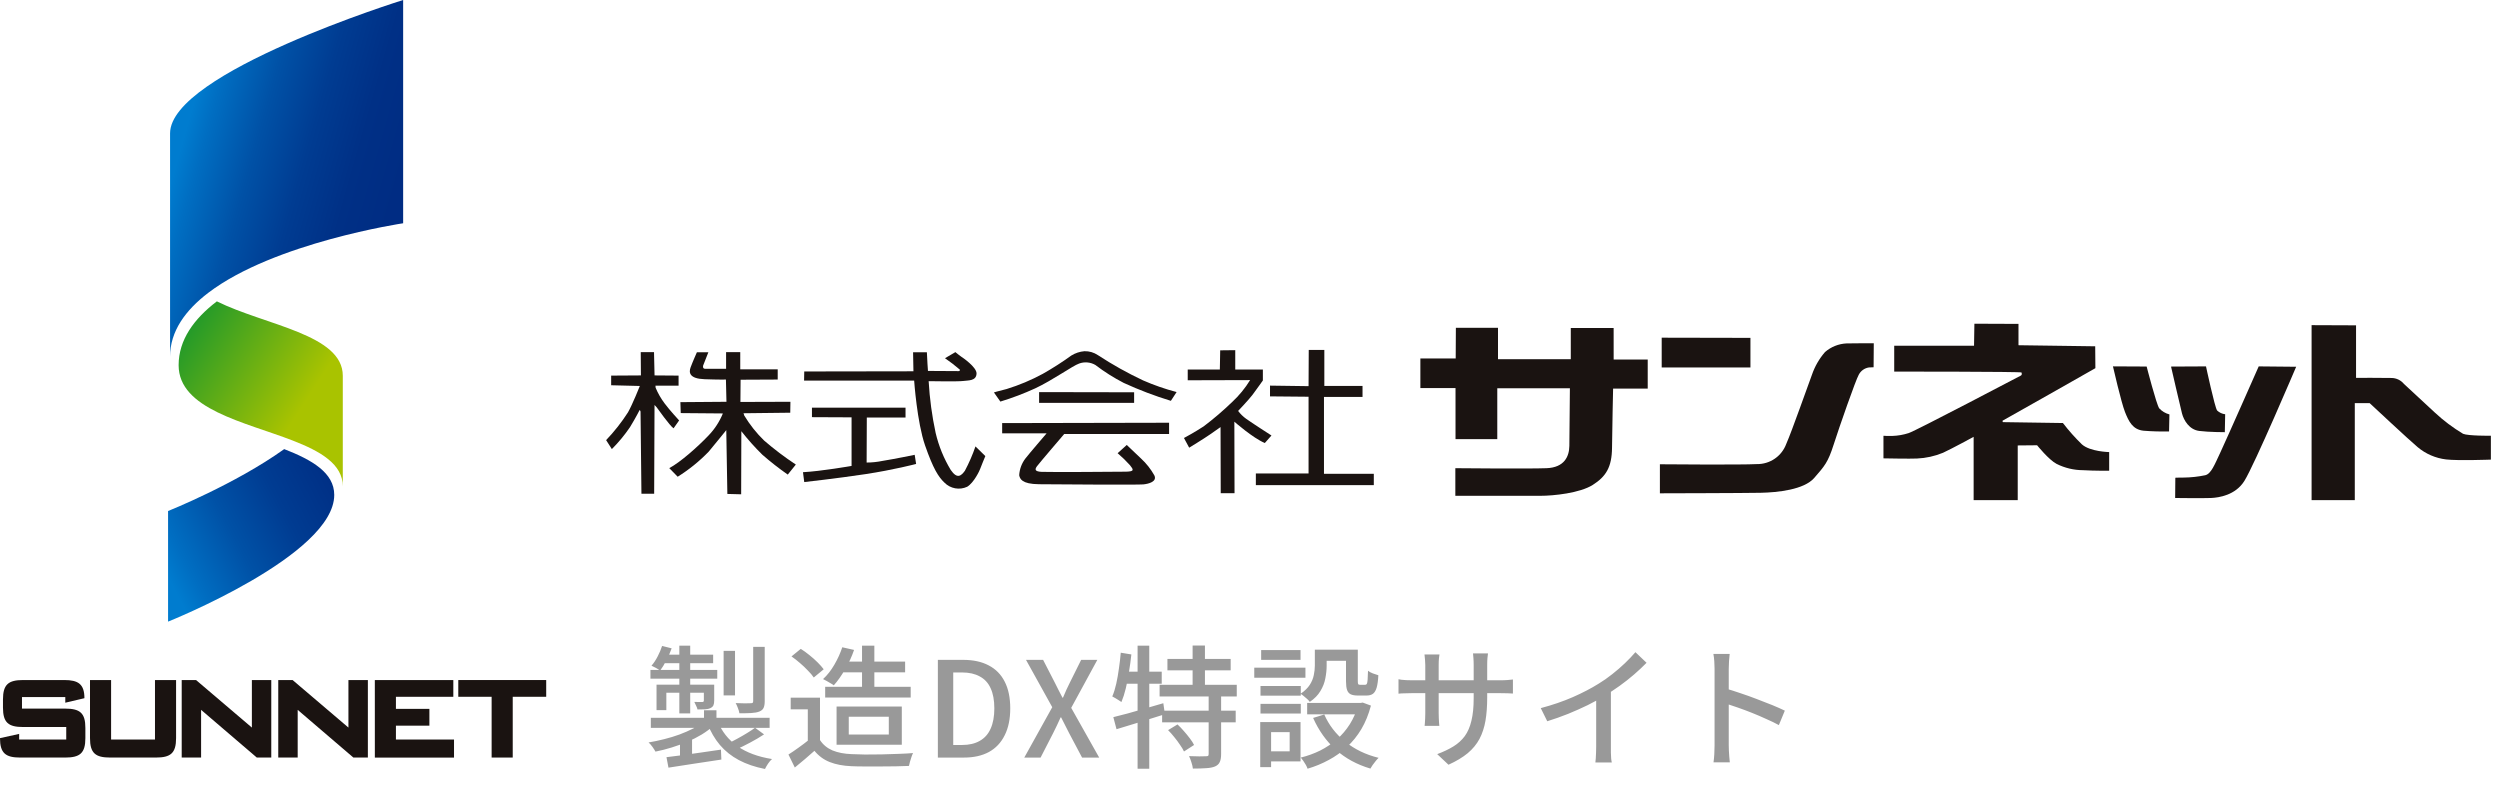 <svg width="264" height="83" viewBox="0 0 264 83" fill="none" xmlns="http://www.w3.org/2000/svg">
<path d="M30.011 47.426C24.843 51.131 17.748 53.964 17.748 53.964V65.644C17.748 65.644 35.296 58.635 35.296 52.263C35.296 49.927 32.963 48.57 30.011 47.426Z" fill="url(#paint0_linear_7674_11063)"/>
<path d="M22.9 31.824C20.488 33.661 18.863 35.889 18.863 38.562C18.863 43.207 25.815 44.547 30.913 46.522C33.867 47.667 36.199 49.023 36.199 51.36V39.68C36.199 35.303 28.022 34.361 22.9 31.824Z" fill="url(#paint1_linear_7674_11063)"/>
<path d="M17.959 14.081V37.657C17.959 34.984 19.584 32.756 21.995 30.92C28.977 25.604 42.572 23.577 42.572 23.577V0C42.572 0 17.959 7.66 17.959 14.081Z" fill="url(#paint2_linear_7674_11063)"/>
<path d="M11.629 79.997C10.084 79.997 9.504 79.537 9.504 77.948V71.812H11.732V78.096H16.366V71.812H18.594V77.948C18.594 79.537 18.014 79.997 16.468 79.997H11.629Z" fill="#1A1311"/>
<path d="M31.436 74.961V79.997H29.384V71.812H30.899L36.794 76.832V71.812H38.847V79.997H37.315C37.138 79.85 31.436 74.961 31.436 74.961Z" fill="#1A1311"/>
<path d="M21.236 74.961V79.997H19.188V71.812H20.703L26.598 76.832V71.812H28.647V79.997H27.117C26.939 79.85 21.236 74.961 21.236 74.961Z" fill="#1A1311"/>
<path d="M39.582 71.812H47.871V73.58H41.81V74.858H45.344V76.628H41.81V78.098H47.944V80H39.584L39.582 71.812Z" fill="#1A1311"/>
<path d="M54.144 79.997H51.916V73.58H48.395V71.812H57.679V73.58H54.144V79.997Z" fill="#1A1311"/>
<path d="M6.881 74.829H2.322V73.61H6.895V74.206L8.915 73.73C8.915 72.228 8.246 71.812 6.789 71.812H2.439C0.895 71.812 0.314 72.274 0.314 73.862V74.725C0.314 76.315 0.895 76.773 2.439 76.773H6.995V78.097H2.022V77.501L0 77.948C0 79.538 0.594 79.998 2.139 79.998H6.876C8.436 79.998 9.015 79.538 9.015 77.948V76.878C9.02 75.29 8.441 74.829 6.881 74.829Z" fill="#1A1311"/>
<path fill-rule="evenodd" clip-rule="evenodd" d="M71.128 45.23L71.715 44.397C71.715 44.397 70.73 43.336 70.181 42.598C69.8 42.09 69.482 41.537 69.235 40.951C69.222 40.876 69.216 40.8 69.216 40.724H71.658V39.664L69.121 39.644L69.064 37.184H67.662L67.681 39.644L64.538 39.664V40.683L67.567 40.759C67.567 40.759 66.809 42.671 66.316 43.542C65.642 44.592 64.869 45.575 64.006 46.477L64.612 47.423C65.32 46.715 65.96 45.941 66.524 45.113C67.148 44.092 67.546 43.296 67.546 43.296C67.599 43.338 67.633 43.4 67.641 43.467C67.641 43.561 67.736 52.137 67.736 52.137H69.08L69.118 42.766C69.118 42.766 69.231 42.88 69.345 43.012C69.459 43.145 70.691 44.927 71.128 45.23Z" fill="#1A1311"/>
<path fill-rule="evenodd" clip-rule="evenodd" d="M78.585 43.866C78.572 43.787 78.546 43.711 78.51 43.639L83.451 43.582L83.469 42.428L78.188 42.446L78.207 40.099L82.126 40.08V39.001H78.171V37.184H76.675V38.944H74.46C74.195 38.944 74.232 38.679 74.251 38.603C74.27 38.528 74.802 37.202 74.802 37.202H73.591C73.591 37.202 73.136 38.224 72.928 38.792C72.719 39.36 72.814 39.985 74.386 40.044C75.957 40.103 76.658 40.081 76.658 40.081L76.714 42.429L71.849 42.467L71.886 43.622L76.336 43.66C75.979 44.533 75.459 45.33 74.802 46.007C73.685 47.181 71.83 48.828 70.675 49.434L71.564 50.343C72.76 49.596 73.86 48.706 74.84 47.692C75.881 46.441 76.695 45.42 76.695 45.42L76.809 52.16L78.267 52.198L78.286 45.534C78.969 46.408 79.709 47.237 80.501 48.015C81.358 48.764 82.255 49.466 83.189 50.117L84.04 49.058C82.87 48.285 81.751 47.438 80.689 46.521C79.877 45.73 79.169 44.838 78.585 43.866Z" fill="#1A1311"/>
<path fill-rule="evenodd" clip-rule="evenodd" d="M101.891 49.716C101.512 50.228 101.095 50.645 100.395 49.622C99.665 48.412 99.129 47.097 98.805 45.722C98.417 43.92 98.17 42.091 98.066 40.251C98.066 40.251 101.209 40.307 101.721 40.231C102.233 40.156 103.103 40.251 103.123 39.437C103.139 38.772 101.627 37.734 101.495 37.657C101.362 37.579 100.889 37.184 100.889 37.184L99.791 37.827C100.337 38.201 100.862 38.605 101.363 39.038C101.363 39.134 101.344 39.189 101.23 39.189C101.116 39.189 97.993 39.17 97.993 39.17C97.993 39.17 97.898 37.864 97.879 37.201H96.421L96.459 39.208L84.929 39.227L84.91 40.192H96.535C96.535 40.192 96.838 44.603 97.69 47.045C98.542 49.488 99.092 50.358 99.734 50.965C100.041 51.278 100.436 51.488 100.867 51.566C101.297 51.644 101.741 51.586 102.138 51.4C102.857 50.965 103.463 49.658 103.501 49.526C103.539 49.393 104.052 48.163 104.052 48.163L103.01 47.141C102.706 48.027 102.331 48.889 101.891 49.716Z" fill="#1A1311"/>
<path fill-rule="evenodd" clip-rule="evenodd" d="M93.182 48.673C92.634 48.786 92.076 48.844 91.516 48.844L91.535 44.092H95.624V43.051H85.742V44.052L89.926 44.071V49.202C89.926 49.202 86.671 49.77 84.795 49.864L84.928 50.906C84.928 50.906 88.354 50.526 91.365 50.072C94.375 49.618 96.742 48.993 96.742 48.993L96.591 48.028C96.591 48.028 94.489 48.465 93.182 48.673Z" fill="#1A1311"/>
<path fill-rule="evenodd" clip-rule="evenodd" d="M115.939 37.503C115.52 37.22 115.024 37.074 114.519 37.087C114.029 37.127 113.555 37.283 113.137 37.541C112.17 38.24 111.165 38.884 110.126 39.472C108.908 40.133 107.627 40.672 106.302 41.081C105.374 41.308 104.958 41.441 104.958 41.441L105.639 42.407C106.9 42.023 108.133 41.554 109.331 41.005C111.149 40.154 113.286 38.619 113.951 38.392C114.231 38.288 114.531 38.248 114.829 38.274C115.127 38.3 115.415 38.392 115.673 38.542C116.613 39.259 117.614 39.893 118.665 40.435C120.28 41.177 121.944 41.81 123.644 42.328L124.25 41.401C123.04 41.083 121.856 40.672 120.71 40.171C119.059 39.394 117.465 38.503 115.939 37.503Z" fill="#1A1311"/>
<path fill-rule="evenodd" clip-rule="evenodd" d="M109.729 41.406V42.542H119.763V41.425L109.729 41.406Z" fill="#1A1311"/>
<path fill-rule="evenodd" clip-rule="evenodd" d="M105.829 45.758H110.524C110.524 45.758 108.669 47.916 108.29 48.408C107.895 48.921 107.663 49.541 107.627 50.188C107.704 50.547 107.874 51.115 109.71 51.134C111.547 51.153 120.142 51.21 120.729 51.153C121.316 51.096 122.205 50.853 121.903 50.207C121.532 49.543 121.059 48.943 120.501 48.427C120.103 48.048 118.986 46.988 118.986 46.988L118.021 47.859C118.484 48.252 118.92 48.676 119.327 49.128C119.706 49.601 119.819 49.79 118.892 49.809C117.964 49.829 110.675 49.865 109.993 49.828C109.311 49.79 109.236 49.601 109.501 49.241C109.766 48.882 112.379 45.833 112.379 45.833H123.455V44.641L105.828 44.679L105.829 45.758Z" fill="#1A1311"/>
<path fill-rule="evenodd" clip-rule="evenodd" d="M133.565 46.783L134.266 45.988C134.266 45.988 132.146 44.626 131.597 44.227C131.272 43.995 130.985 43.714 130.746 43.395C130.746 43.395 131.882 42.202 132.28 41.672C132.677 41.142 133.359 40.176 133.359 40.176V39.021H130.443V36.977L128.853 36.995L128.815 39.021H125.424V40.157L132.012 40.138C131.489 40.991 130.853 41.768 130.119 42.448C129.169 43.367 128.164 44.226 127.109 45.023C126.162 45.648 125.026 46.253 125.026 46.253L125.577 47.276C125.577 47.276 127.073 46.367 127.811 45.855C128.549 45.343 128.89 45.099 128.89 45.099L128.909 52.084H130.367L130.348 44.53C130.348 44.53 132.297 46.253 133.565 46.783Z" fill="#1A1311"/>
<path fill-rule="evenodd" clip-rule="evenodd" d="M139.812 41.913H143.883V40.758H139.85V36.953H138.203L138.184 40.778L134.113 40.721V41.857L138.184 41.895V49.998H132.618V51.229H145.074V50.036H139.812V41.913Z" fill="#1A1311"/>
<path fill-rule="evenodd" clip-rule="evenodd" d="M170.4 34.636H165.875V37.93H158.189V34.617H153.74L153.722 37.854H149.991V40.978H153.703V46.374H158.113V40.998H165.781C165.781 40.998 165.743 45.977 165.724 47.093C165.705 48.21 165.194 49.365 163.321 49.441C161.447 49.517 153.684 49.441 153.684 49.441V52.357H162.676C164.059 52.357 166.842 52.072 168.204 51.202C169.567 50.331 170.211 49.365 170.23 47.283C170.249 45.202 170.344 41.035 170.344 41.035H173.999V37.968H170.402L170.4 34.636Z" fill="#1A1311"/>
<path fill-rule="evenodd" clip-rule="evenodd" d="M184.846 35.679L175.475 35.66V38.803H184.846V35.679Z" fill="#1A1311"/>
<path fill-rule="evenodd" clip-rule="evenodd" d="M192.721 37.177C192.11 37.882 191.641 38.697 191.339 39.58C190.942 40.621 189.236 45.506 188.632 46.869C188.4 47.504 187.977 48.051 187.421 48.434C186.865 48.817 186.203 49.018 185.527 49.008C183.937 49.103 175.285 49.027 175.285 49.027V52.094C175.285 52.094 184.126 52.075 185.926 52.038C187.725 52 190.507 51.716 191.586 50.466C192.666 49.217 193.025 48.857 193.631 46.962C194.236 45.066 195.978 40.09 196.281 39.578C196.386 39.372 196.539 39.194 196.726 39.059C196.914 38.924 197.132 38.836 197.36 38.802C197.7 38.783 197.852 38.783 197.852 38.783L197.871 36.246C197.871 36.246 195.713 36.246 194.994 36.265C194.155 36.304 193.354 36.625 192.721 37.177Z" fill="#1A1311"/>
<path fill-rule="evenodd" clip-rule="evenodd" d="M217.844 44.672L211.502 44.577C211.502 44.577 211.425 44.427 211.502 44.407C211.579 44.387 221.273 38.879 221.273 38.879L221.254 36.569L213.152 36.456V34.203L208.496 34.184L208.458 36.512H200.029V39.239C200.029 39.239 213.433 39.239 213.471 39.333C213.508 39.428 213.528 39.598 213.414 39.655C213.3 39.712 202.32 45.486 201.562 45.732C200.999 45.915 200.413 46.017 199.821 46.035C199.423 46.054 198.893 46.017 198.893 46.017V48.402C198.893 48.402 201.789 48.459 202.433 48.42C203.376 48.38 204.305 48.175 205.178 47.815C206.125 47.379 208.416 46.13 208.416 46.13V52.813H213.072V47.039L215.117 47.02C215.117 47.02 216.347 48.554 217.18 48.989C218.045 49.421 218.998 49.648 219.964 49.652C221.176 49.727 222.728 49.709 222.728 49.709V47.74C222.728 47.74 220.721 47.702 219.85 46.926C219.128 46.224 218.457 45.471 217.844 44.672Z" fill="#1A1311"/>
<path fill-rule="evenodd" clip-rule="evenodd" d="M228.011 43.118C227.71 42.682 226.686 38.706 226.686 38.706L223.127 38.688C223.127 38.688 223.998 42.492 224.395 43.496C224.792 44.5 225.21 45.371 226.364 45.484C227.258 45.555 228.155 45.58 229.052 45.56L229.09 43.762C228.677 43.654 228.302 43.43 228.011 43.118Z" fill="#1A1311"/>
<path fill-rule="evenodd" clip-rule="evenodd" d="M232.233 45.506C233.274 45.638 234.941 45.638 234.941 45.638L234.978 43.745C234.659 43.708 234.36 43.569 234.127 43.347C233.881 43.025 232.954 38.691 232.954 38.691L229.262 38.71C229.262 38.71 230.227 42.913 230.417 43.652C230.606 44.391 231.192 45.374 232.233 45.506Z" fill="#1A1311"/>
<path fill-rule="evenodd" clip-rule="evenodd" d="M234.487 47.741C233.861 49.066 233.502 50.032 232.877 50.183C232.142 50.337 231.394 50.42 230.643 50.43C230.074 50.43 229.715 50.448 229.715 50.448L229.696 52.588C229.696 52.588 232.631 52.626 233.483 52.588C234.335 52.55 236.064 52.288 237.004 50.789C238.083 49.065 242.475 38.73 242.475 38.73L238.52 38.691C238.52 38.691 235.111 46.414 234.487 47.741Z" fill="#1A1311"/>
<path fill-rule="evenodd" clip-rule="evenodd" d="M260.101 45.809C259.035 45.171 258.039 44.422 257.129 43.575C256.239 42.742 254.188 40.848 253.86 40.545C253.7 40.351 253.5 40.193 253.273 40.084C253.047 39.975 252.799 39.917 252.547 39.914C251.815 39.889 248.799 39.902 248.799 39.902V34.355L244.104 34.336V52.813H248.666V42.572H250.237C250.237 42.572 254.535 46.585 255.294 47.21C256.148 47.929 257.194 48.383 258.304 48.516C259.572 48.666 263.037 48.535 263.037 48.535V46.017C263.037 46.017 260.613 46.036 260.101 45.809Z" fill="#1A1311"/>
<path d="M74.342 75.002H75.658V76.402H74.342V75.002ZM74.314 76.192L75.336 76.654C74.981 76.971 74.571 77.275 74.104 77.564C73.637 77.844 73.133 78.101 72.592 78.334C72.051 78.558 71.495 78.759 70.926 78.936C70.357 79.113 69.787 79.258 69.218 79.37C69.143 79.23 69.036 79.062 68.896 78.866C68.756 78.67 68.621 78.516 68.49 78.404C69.041 78.311 69.591 78.194 70.142 78.054C70.702 77.914 71.239 77.751 71.752 77.564C72.275 77.368 72.755 77.158 73.194 76.934C73.633 76.701 74.006 76.453 74.314 76.192ZM75.784 76.15C76.213 77.233 76.909 78.115 77.87 78.796C78.831 79.468 80.049 79.921 81.524 80.154C81.384 80.275 81.244 80.439 81.104 80.644C80.964 80.859 80.857 81.045 80.782 81.204C79.737 80.999 78.817 80.686 78.024 80.266C77.24 79.846 76.573 79.314 76.022 78.67C75.481 78.026 75.037 77.265 74.692 76.388L75.784 76.15ZM79.732 76.85L80.684 77.55C80.236 77.849 79.746 78.138 79.214 78.418C78.691 78.698 78.206 78.936 77.758 79.132L76.946 78.474C77.245 78.334 77.562 78.171 77.898 77.984C78.243 77.797 78.575 77.606 78.892 77.41C79.219 77.214 79.499 77.027 79.732 76.85ZM70.38 79.958C70.865 79.902 71.421 79.832 72.046 79.748C72.671 79.664 73.329 79.571 74.02 79.468C74.72 79.356 75.425 79.253 76.134 79.16L76.176 80.21C75.187 80.359 74.197 80.509 73.208 80.658C72.219 80.807 71.346 80.943 70.59 81.064L70.38 79.958ZM68.728 75.8H81.272V76.864H68.728V75.8ZM76.414 68.73H77.618V73.434H76.414V68.73ZM79.536 68.31H80.754V74.05C80.754 74.358 80.712 74.596 80.628 74.764C80.553 74.923 80.404 75.049 80.18 75.142C79.956 75.226 79.671 75.277 79.326 75.296C78.99 75.315 78.575 75.324 78.08 75.324C78.061 75.165 78.01 74.983 77.926 74.778C77.851 74.573 77.772 74.395 77.688 74.246C78.043 74.255 78.369 74.265 78.668 74.274C78.976 74.274 79.181 74.269 79.284 74.26C79.387 74.26 79.452 74.246 79.48 74.218C79.517 74.181 79.536 74.12 79.536 74.036V68.31ZM71.738 68.184H72.886V75.338H71.738V68.184ZM74.328 72.3H75.42V73.966C75.42 74.19 75.392 74.363 75.336 74.484C75.28 74.605 75.173 74.703 75.014 74.778C74.855 74.853 74.664 74.895 74.44 74.904C74.225 74.913 73.964 74.918 73.656 74.918C73.628 74.787 73.577 74.652 73.502 74.512C73.437 74.363 73.376 74.232 73.32 74.12C73.516 74.129 73.693 74.134 73.852 74.134C74.011 74.134 74.118 74.134 74.174 74.134C74.277 74.125 74.328 74.073 74.328 73.98V72.3ZM69.33 72.3H74.804V73.154H70.366V74.988H69.33V72.3ZM68.686 70.746H75.742V71.67H68.686V70.746ZM70.184 69.136H75.308V70.032H69.82L70.184 69.136ZM69.918 68.212L70.926 68.464C70.777 68.893 70.59 69.318 70.366 69.738C70.151 70.158 69.932 70.517 69.708 70.816C69.605 70.732 69.461 70.639 69.274 70.536C69.087 70.433 68.929 70.354 68.798 70.298C69.041 70.018 69.255 69.696 69.442 69.332C69.638 68.959 69.797 68.585 69.918 68.212ZM71.808 78.292L72.494 77.592L73.082 77.788V80.504H71.808V78.292ZM88.902 69.864H95.58V70.998H88.902V69.864ZM87.138 72.524H96.168V73.658H87.138V72.524ZM88.944 68.352L90.19 68.632C89.947 69.341 89.63 70.027 89.238 70.69C88.855 71.353 88.459 71.913 88.048 72.37C87.955 72.295 87.838 72.221 87.698 72.146C87.567 72.062 87.432 71.983 87.292 71.908C87.152 71.824 87.026 71.759 86.914 71.712C87.362 71.301 87.759 70.797 88.104 70.2C88.459 69.593 88.739 68.977 88.944 68.352ZM91.03 68.184H92.332V73.28H91.03V68.184ZM86.592 73.672V78.726H85.304V74.904H83.498V73.672H86.592ZM86.592 78.152C86.909 78.637 87.348 79.001 87.908 79.244C88.477 79.477 89.149 79.608 89.924 79.636C90.325 79.655 90.801 79.669 91.352 79.678C91.903 79.678 92.486 79.673 93.102 79.664C93.718 79.645 94.315 79.627 94.894 79.608C95.473 79.589 95.981 79.561 96.42 79.524C96.364 79.627 96.308 79.762 96.252 79.93C96.196 80.089 96.145 80.252 96.098 80.42C96.051 80.588 96.014 80.742 95.986 80.882C95.585 80.901 95.118 80.915 94.586 80.924C94.063 80.933 93.517 80.938 92.948 80.938C92.388 80.947 91.842 80.947 91.31 80.938C90.778 80.938 90.311 80.929 89.91 80.91C89.023 80.873 88.263 80.728 87.628 80.476C87.003 80.233 86.461 79.837 86.004 79.286C85.687 79.575 85.355 79.865 85.01 80.154C84.674 80.443 84.315 80.742 83.932 81.05L83.26 79.678C83.587 79.473 83.937 79.235 84.31 78.964C84.693 78.693 85.052 78.423 85.388 78.152H86.592ZM83.582 69.318L84.562 68.52C84.861 68.707 85.164 68.926 85.472 69.178C85.789 69.43 86.079 69.687 86.34 69.948C86.601 70.209 86.816 70.452 86.984 70.676L85.934 71.544C85.785 71.32 85.579 71.077 85.318 70.816C85.066 70.545 84.786 70.279 84.478 70.018C84.179 69.757 83.881 69.523 83.582 69.318ZM89.63 75.688V77.564H93.858V75.688H89.63ZM88.342 74.61H95.23V78.642H88.342V74.61ZM99.038 80V69.682H101.712C102.776 69.682 103.677 69.878 104.414 70.27C105.151 70.653 105.711 71.222 106.094 71.978C106.486 72.734 106.682 73.677 106.682 74.806C106.682 75.926 106.486 76.873 106.094 77.648C105.711 78.423 105.156 79.011 104.428 79.412C103.7 79.804 102.823 80 101.796 80H99.038ZM100.662 78.67H101.6C102.337 78.67 102.958 78.525 103.462 78.236C103.975 77.947 104.358 77.517 104.61 76.948C104.871 76.369 105.002 75.655 105.002 74.806C105.002 73.947 104.871 73.238 104.61 72.678C104.358 72.118 103.975 71.703 103.462 71.432C102.958 71.152 102.337 71.012 101.6 71.012H100.662V78.67ZM108.164 80L111.118 74.68L108.346 69.682H110.152L111.398 72.104C111.529 72.347 111.65 72.589 111.762 72.832C111.883 73.075 112.028 73.355 112.196 73.672H112.252C112.383 73.355 112.504 73.075 112.616 72.832C112.728 72.589 112.845 72.347 112.966 72.104L114.17 69.682H115.878L113.12 74.75L116.074 80H114.268L112.91 77.438C112.779 77.177 112.644 76.911 112.504 76.64C112.364 76.36 112.215 76.066 112.056 75.758H112C111.86 76.066 111.725 76.36 111.594 76.64C111.463 76.911 111.333 77.177 111.202 77.438L109.886 80H108.164ZM123.28 69.584H129.958V70.788H123.28V69.584ZM122.454 72.314H130.602V73.546H122.454V72.314ZM122.72 75.044H130.49V76.276H122.72V75.044ZM125.94 68.17H127.242V72.986H125.94V68.17ZM127.634 73.392H128.95V79.636C128.95 79.991 128.903 80.266 128.81 80.462C128.726 80.667 128.558 80.826 128.306 80.938C128.063 81.041 127.746 81.101 127.354 81.12C126.971 81.148 126.509 81.162 125.968 81.162C125.949 80.975 125.898 80.756 125.814 80.504C125.739 80.252 125.655 80.033 125.562 79.846C125.954 79.855 126.318 79.865 126.654 79.874C126.999 79.874 127.232 79.869 127.354 79.86C127.466 79.86 127.54 79.846 127.578 79.818C127.615 79.781 127.634 79.711 127.634 79.608V73.392ZM123.35 77.102L124.344 76.5C124.568 76.705 124.792 76.939 125.016 77.2C125.24 77.452 125.45 77.709 125.646 77.97C125.842 78.222 125.991 78.455 126.094 78.67L125.03 79.356C124.936 79.151 124.796 78.917 124.61 78.656C124.432 78.385 124.232 78.115 124.008 77.844C123.793 77.573 123.574 77.326 123.35 77.102ZM117.568 75.73C118.016 75.618 118.524 75.487 119.094 75.338C119.672 75.179 120.279 75.007 120.914 74.82C121.558 74.633 122.202 74.447 122.846 74.26L123.014 75.422C122.136 75.702 121.245 75.982 120.34 76.262C119.434 76.533 118.622 76.78 117.904 77.004L117.568 75.73ZM120.13 68.184H121.362V81.176H120.13V68.184ZM118.352 68.926L119.472 69.108C119.406 69.724 119.322 70.34 119.22 70.956C119.126 71.572 119.014 72.151 118.884 72.692C118.753 73.233 118.599 73.714 118.422 74.134C118.347 74.078 118.249 74.013 118.128 73.938C118.016 73.863 117.894 73.789 117.764 73.714C117.642 73.639 117.54 73.583 117.456 73.546C117.624 73.154 117.764 72.706 117.876 72.202C117.988 71.698 118.081 71.166 118.156 70.606C118.24 70.046 118.305 69.486 118.352 68.926ZM118.576 70.928H122.678V72.202H118.338L118.576 70.928ZM138.848 68.604H140.094V70.312C140.094 70.732 140.047 71.175 139.954 71.642C139.87 72.099 139.697 72.543 139.436 72.972C139.184 73.401 138.81 73.784 138.316 74.12C138.26 74.036 138.171 73.938 138.05 73.826C137.928 73.714 137.802 73.607 137.672 73.504C137.541 73.392 137.429 73.313 137.336 73.266C137.774 72.967 138.101 72.65 138.316 72.314C138.53 71.978 138.67 71.637 138.736 71.292C138.81 70.947 138.848 70.611 138.848 70.284V68.604ZM142.138 68.604H143.384V71.922C143.384 72.09 143.398 72.197 143.426 72.244C143.454 72.291 143.519 72.314 143.622 72.314C143.65 72.314 143.701 72.314 143.776 72.314C143.85 72.314 143.925 72.314 144 72.314C144.084 72.314 144.14 72.314 144.168 72.314C144.242 72.314 144.298 72.281 144.336 72.216C144.373 72.151 144.401 72.011 144.42 71.796C144.438 71.581 144.452 71.259 144.462 70.83C144.583 70.933 144.751 71.026 144.966 71.11C145.19 71.194 145.386 71.259 145.554 71.306C145.526 71.866 145.465 72.305 145.372 72.622C145.278 72.93 145.148 73.145 144.98 73.266C144.812 73.387 144.588 73.448 144.308 73.448C144.242 73.448 144.149 73.448 144.028 73.448C143.916 73.448 143.799 73.448 143.678 73.448C143.556 73.448 143.463 73.448 143.398 73.448C143.08 73.448 142.828 73.406 142.642 73.322C142.455 73.229 142.324 73.075 142.25 72.86C142.175 72.636 142.138 72.328 142.138 71.936V68.604ZM139.842 75.45C140.327 76.561 141.064 77.517 142.054 78.32C143.043 79.123 144.219 79.692 145.582 80.028C145.488 80.112 145.386 80.224 145.274 80.364C145.162 80.504 145.054 80.644 144.952 80.784C144.858 80.924 144.779 81.05 144.714 81.162C143.295 80.742 142.077 80.079 141.06 79.174C140.052 78.259 139.254 77.139 138.666 75.814L139.842 75.45ZM143.426 74.232H143.678L143.902 74.19L144.77 74.512C144.527 75.436 144.191 76.262 143.762 76.99C143.332 77.709 142.824 78.339 142.236 78.88C141.657 79.421 141.018 79.879 140.318 80.252C139.618 80.635 138.871 80.943 138.078 81.176C138.04 81.055 137.98 80.919 137.896 80.77C137.812 80.63 137.723 80.49 137.63 80.35C137.536 80.21 137.448 80.093 137.364 80C138.082 79.823 138.764 79.575 139.408 79.258C140.052 78.931 140.64 78.539 141.172 78.082C141.704 77.615 142.161 77.079 142.544 76.472C142.926 75.865 143.22 75.189 143.426 74.442V74.232ZM138.036 74.232H143.944V75.436H138.036V74.232ZM139.352 68.604H142.796V69.78H139.352V68.604ZM133.108 72.44H137.364V73.462H133.108V72.44ZM133.178 68.646H137.336V69.682H133.178V68.646ZM133.108 74.33H137.364V75.352H133.108V74.33ZM132.45 70.508H137.854V71.572H132.45V70.508ZM133.724 76.248H137.336V80.406H133.724V79.342H136.188V77.312H133.724V76.248ZM133.08 76.248H134.228V81.008H133.08V76.248ZM157.048 73.672C157.048 74.577 156.987 75.389 156.866 76.108C156.744 76.817 156.534 77.457 156.236 78.026C155.937 78.586 155.522 79.09 154.99 79.538C154.458 79.977 153.781 80.383 152.96 80.756L151.77 79.636C152.423 79.393 152.992 79.123 153.478 78.824C153.963 78.525 154.364 78.161 154.682 77.732C154.999 77.293 155.232 76.752 155.382 76.108C155.54 75.464 155.62 74.68 155.62 73.756V70.214C155.62 69.934 155.61 69.687 155.592 69.472C155.582 69.257 155.568 69.099 155.55 68.996H157.132C157.122 69.099 157.104 69.257 157.076 69.472C157.057 69.687 157.048 69.934 157.048 70.214V73.672ZM152.008 69.108C151.998 69.201 151.98 69.346 151.952 69.542C151.933 69.738 151.924 69.967 151.924 70.228V75.296C151.924 75.483 151.928 75.669 151.938 75.856C151.947 76.043 151.956 76.206 151.966 76.346C151.975 76.486 151.984 76.589 151.994 76.654H150.44C150.449 76.589 150.458 76.486 150.468 76.346C150.477 76.206 150.486 76.047 150.496 75.87C150.505 75.683 150.51 75.492 150.51 75.296V70.228C150.51 70.051 150.5 69.864 150.482 69.668C150.472 69.472 150.454 69.285 150.426 69.108H152.008ZM147.682 71.726C147.747 71.745 147.85 71.763 147.99 71.782C148.139 71.791 148.312 71.805 148.508 71.824C148.713 71.833 148.923 71.838 149.138 71.838H158.364C158.709 71.838 158.994 71.829 159.218 71.81C159.451 71.791 159.633 71.773 159.764 71.754V73.238C159.652 73.229 159.474 73.219 159.232 73.21C158.998 73.201 158.714 73.196 158.378 73.196H149.138C148.923 73.196 148.718 73.201 148.522 73.21C148.326 73.21 148.153 73.215 148.004 73.224C147.864 73.233 147.756 73.243 147.682 73.252V71.726ZM162.704 74.778C163.936 74.451 165.065 74.064 166.092 73.616C167.128 73.159 168.033 72.687 168.808 72.202C169.302 71.903 169.783 71.567 170.25 71.194C170.726 70.821 171.174 70.433 171.594 70.032C172.014 69.631 172.382 69.243 172.7 68.87L173.876 69.99C173.465 70.41 173.022 70.825 172.546 71.236C172.07 71.647 171.566 72.043 171.034 72.426C170.511 72.799 169.974 73.154 169.424 73.49C168.91 73.807 168.327 74.129 167.674 74.456C167.02 74.773 166.33 75.081 165.602 75.38C164.874 75.669 164.136 75.931 163.39 76.164L162.704 74.778ZM168.556 72.93L170.11 72.524V78.866C170.11 79.053 170.11 79.258 170.11 79.482C170.119 79.697 170.128 79.897 170.138 80.084C170.156 80.271 170.18 80.415 170.208 80.518H168.472C168.481 80.415 168.495 80.271 168.514 80.084C168.532 79.897 168.542 79.697 168.542 79.482C168.551 79.258 168.556 79.053 168.556 78.866V72.93ZM181.058 78.712C181.058 78.563 181.058 78.292 181.058 77.9C181.058 77.499 181.058 77.027 181.058 76.486C181.058 75.935 181.058 75.366 181.058 74.778C181.058 74.181 181.058 73.602 181.058 73.042C181.058 72.482 181.058 71.987 181.058 71.558C181.058 71.129 181.058 70.816 181.058 70.62C181.058 70.396 181.048 70.139 181.03 69.85C181.011 69.551 180.978 69.285 180.932 69.052H182.654C182.635 69.276 182.612 69.533 182.584 69.822C182.565 70.111 182.556 70.377 182.556 70.62C182.556 70.937 182.556 71.339 182.556 71.824C182.556 72.3 182.556 72.818 182.556 73.378C182.556 73.938 182.556 74.503 182.556 75.072C182.556 75.641 182.556 76.178 182.556 76.682C182.556 77.177 182.556 77.606 182.556 77.97C182.556 78.334 182.556 78.581 182.556 78.712C182.556 78.861 182.56 79.043 182.57 79.258C182.579 79.473 182.593 79.692 182.612 79.916C182.63 80.131 182.649 80.327 182.668 80.504H180.946C180.983 80.261 181.011 79.972 181.03 79.636C181.048 79.291 181.058 78.983 181.058 78.712ZM182.234 72.706C182.691 72.837 183.204 73 183.774 73.196C184.343 73.383 184.917 73.588 185.496 73.812C186.074 74.027 186.625 74.241 187.148 74.456C187.67 74.671 188.114 74.867 188.478 75.044L187.848 76.57C187.456 76.355 187.012 76.141 186.518 75.926C186.032 75.702 185.533 75.487 185.02 75.282C184.506 75.077 184.007 74.89 183.522 74.722C183.046 74.554 182.616 74.409 182.234 74.288V72.706Z" fill="#999999"/>
<defs>
<linearGradient id="paint0_linear_7674_11063" x1="17.397" y1="60.343" x2="39.865" y2="48.483" gradientUnits="userSpaceOnUse">
<stop stop-color="#007CCF"/>
<stop offset="0.092" stop-color="#006EC2"/>
<stop offset="0.324" stop-color="#0051A6"/>
<stop offset="0.555" stop-color="#003C92"/>
<stop offset="0.782" stop-color="#003086"/>
<stop offset="1" stop-color="#002C83"/>
</linearGradient>
<linearGradient id="paint1_linear_7674_11063" x1="31.935" y1="42.959" x2="19.432" y2="34.871" gradientUnits="userSpaceOnUse">
<stop stop-color="#A9C300"/>
<stop offset="1" stop-color="#20992A"/>
</linearGradient>
<linearGradient id="paint2_linear_7674_11063" x1="20.1" y1="12.088" x2="42.511" y2="18.439" gradientUnits="userSpaceOnUse">
<stop stop-color="#007CCF"/>
<stop offset="0.092" stop-color="#006EC2"/>
<stop offset="0.324" stop-color="#0051A6"/>
<stop offset="0.555" stop-color="#003C92"/>
<stop offset="0.782" stop-color="#003086"/>
<stop offset="1" stop-color="#002C83"/>
</linearGradient>
</defs>
</svg>
